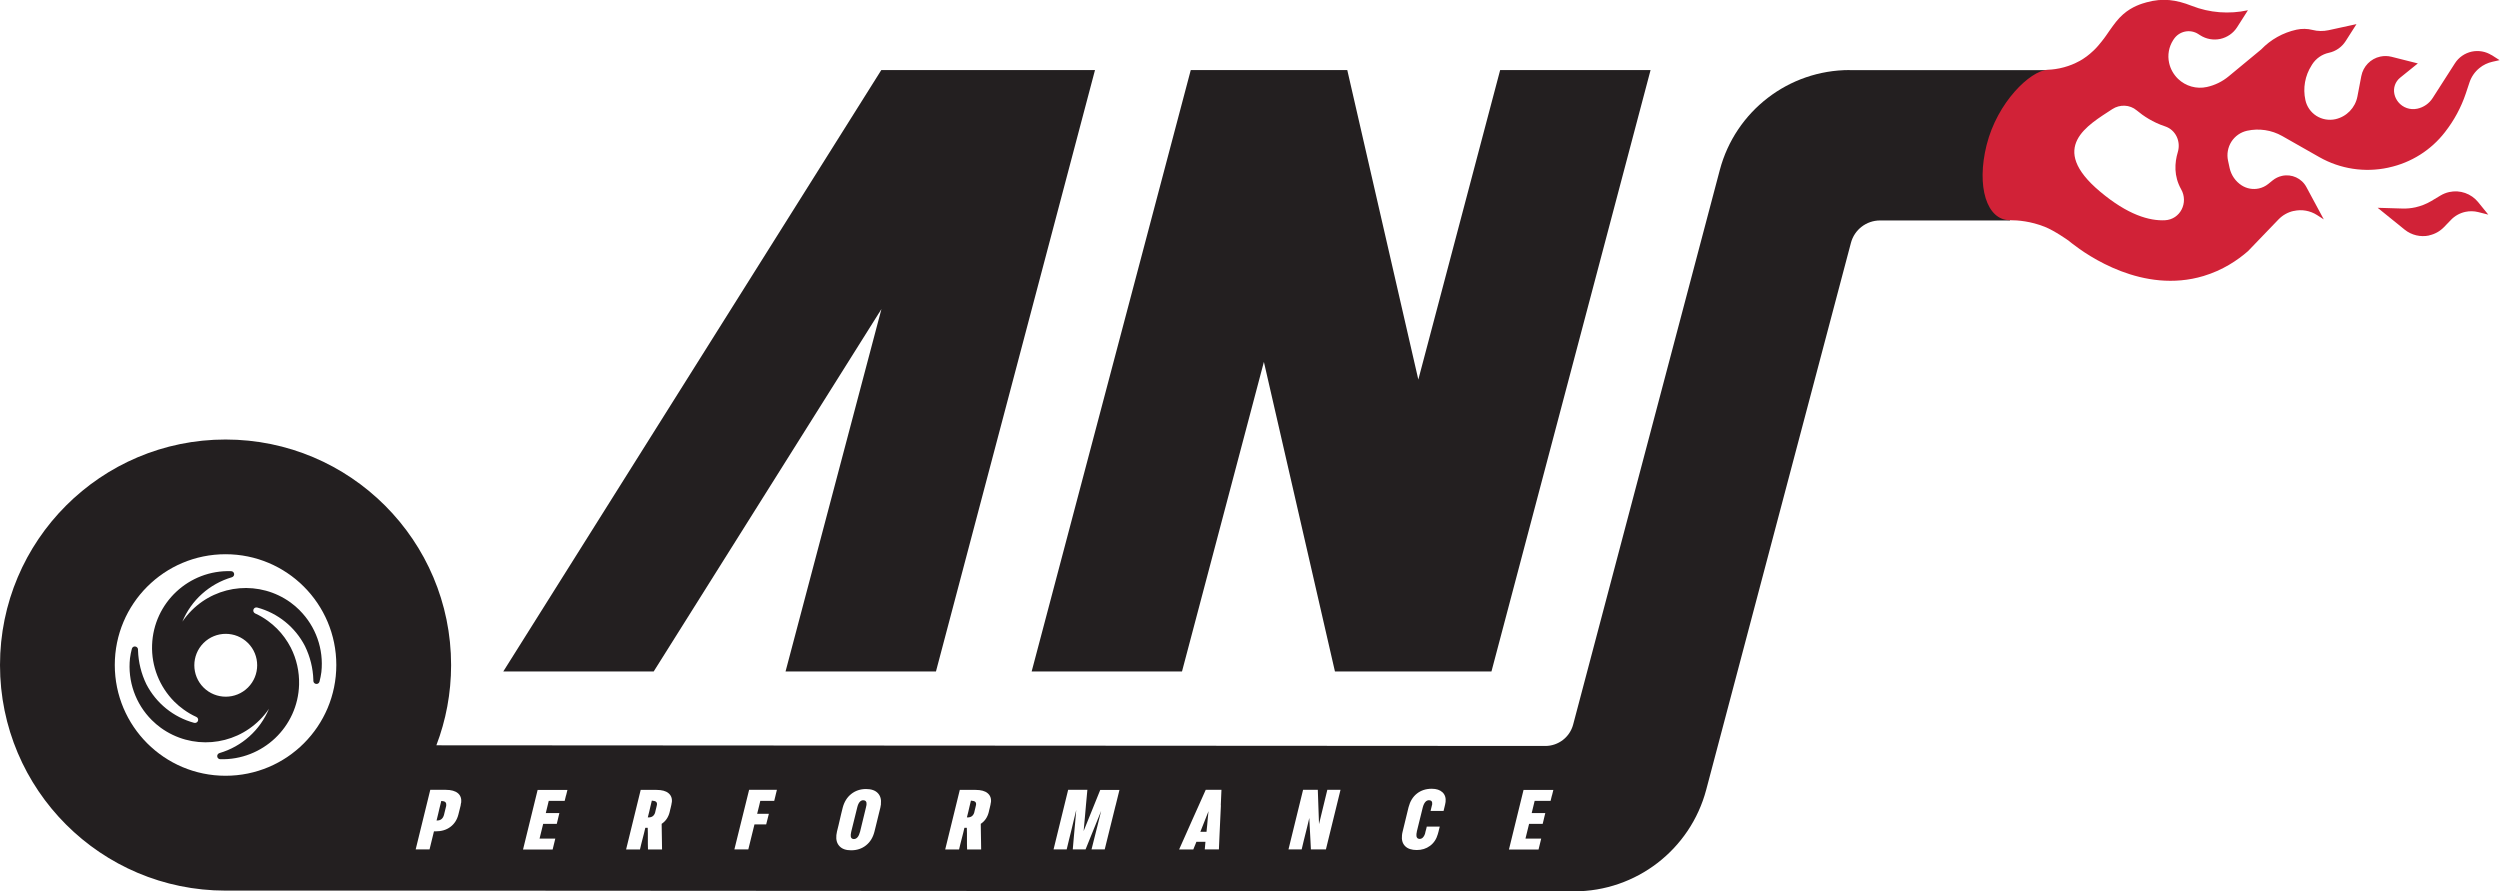 <svg viewBox="0 0 373.31 133.1" xmlns="http://www.w3.org/2000/svg" id="Layer_2"><defs><style>.cls-1{fill:#231f20;}.cls-2,.cls-3{fill:#d12237;}.cls-3{fill-rule:evenodd;}</style></defs><g id="Layer_1-2"><polygon points="131.6 10.46 75.15 100.27 97.61 100.27 131.62 46.15 117.3 100.27 139.76 100.27 163.51 10.46 131.6 10.46" class="cls-1"></polygon><polygon points="224.01 10.46 211.79 56.68 201.18 10.46 177.81 10.46 154.05 100.27 176.5 100.27 188.73 54.04 199.34 100.27 222.71 100.27 246.47 10.46 224.01 10.46" class="cls-1"></polygon><path d="M44.74,91.12c-.42-.42-.88-.81-1.36-1.16-4.55-3.28-10.81-2.77-14.77,1.2-.51.51-.97,1.07-1.38,1.67,1.33-3.21,4.05-5.65,7.39-6.63.25-.07.4-.32.33-.57-.05-.2-.23-.33-.43-.34-6.31-.22-11.59,4.72-11.81,11.03-.11,3.16,1.1,6.22,3.33,8.46.42.42.88.81,1.37,1.16.59.43,1.23.81,1.9,1.11.24.1.35.38.24.62-.09.21-.33.32-.55.27-3.08-.83-5.67-2.92-7.14-5.76-.77-1.58-1.19-3.3-1.25-5.05,0-.05,0-.09,0-.14,0-.26-.22-.46-.48-.46-.21,0-.39.15-.44.35-.12.47-.22.94-.28,1.42-.37,3.41.83,6.81,3.26,9.23.42.42.88.81,1.36,1.16,4.55,3.28,10.81,2.77,14.77-1.2.51-.51.97-1.06,1.37-1.66-1.34,3.21-4.05,5.64-7.39,6.62-.25.07-.4.33-.33.58.05.19.23.33.43.34,6.33.17,11.61-4.82,11.78-11.15.05-1.91-.37-3.81-1.24-5.52-.54-1.04-1.23-2-2.06-2.83-.42-.42-.88-.81-1.36-1.16-.59-.43-1.23-.81-1.9-1.11-.24-.11-.34-.38-.24-.62.09-.21.33-.32.55-.26,3.08.83,5.67,2.92,7.13,5.76.77,1.58,1.2,3.3,1.25,5.05,0,.04,0,.09,0,.14,0,.26.22.47.48.46.21,0,.39-.15.44-.35.12-.47.22-.95.28-1.43.37-3.41-.83-6.81-3.26-9.23ZM37.03,102.66c-1.83,1.83-4.8,1.83-6.64,0-1.83-1.83-1.83-4.81,0-6.64,1.83-1.83,4.81-1.83,6.64,0,1.83,1.83,1.83,4.81,0,6.64Z" class="cls-1"></path><path d="M179.24,124.21h.92c.04-.42.08-.77.11-1.08.03-.3.06-.61.08-.92.03-.3.06-.66.11-1.08-.24.63-.45,1.14-.61,1.54-.16.4-.36.91-.61,1.54Z" class="cls-1"></path><path d="M128.92,119.49c-.43,0-.74.36-.91,1.06-.18.73-.33,1.34-.45,1.82-.12.48-.27,1.08-.45,1.82-.03.15-.06.29-.07.4-.05.46.1.69.46.7.43,0,.74-.37.93-1.1.12-.5.22-.93.31-1.28.09-.36.18-.71.26-1.07.09-.35.19-.78.31-1.28.04-.14.07-.27.08-.38.05-.45-.11-.67-.47-.68Z" class="cls-1"></path><path d="M145.11,119.56h-.13c-.09.34-.16.63-.21.88-.05.24-.11.49-.17.74-.06.25-.13.54-.22.88h.11c.51,0,.83-.24.98-.71.03-.15.06-.28.09-.39.03-.11.06-.21.08-.32.03-.11.06-.23.09-.39.01-.04.02-.08.02-.11.04-.36-.18-.55-.65-.57Z" class="cls-1"></path><path d="M97.46,119.56h-.13c-.09.34-.16.63-.21.88-.05.24-.11.49-.17.74-.06.25-.13.54-.22.88h.11c.51,0,.83-.24.98-.71.03-.15.06-.28.09-.39.03-.11.06-.21.08-.32.03-.11.06-.23.09-.39.01-.04.02-.08.02-.11.04-.36-.18-.55-.65-.57Z" class="cls-1"></path><path d="M276.19,10.46c-9.1,0-17.05,6.13-19.38,14.92l-21.9,82.81c-.5,1.89-2.21,3.2-4.16,3.2l-165.59-.1c1.42-3.72,2.2-7.76,2.2-11.98,0-18.6-15.08-33.68-33.68-33.68S0,80.71,0,99.31s15.08,33.68,33.68,33.68h27.33l174.04.11c9.26,0,17.36-6.23,19.73-15.18l21.61-81.66c.52-1.97,2.31-3.34,4.34-3.34h19.4l5.6-22.45h-29.54ZM33.68,115.84c-9.13,0-16.54-7.4-16.54-16.54s7.4-16.54,16.54-16.54,16.54,7.4,16.54,16.54-7.4,16.54-16.54,16.54ZM68.85,119.86c-.01.12-.03.24-.06.36,0,.02,0,.03,0,.04-.07.28-.13.51-.17.68-.04.17-.1.4-.17.68-.2.79-.6,1.41-1.19,1.85-.59.45-1.33.67-2.21.67h-.25c-.13.55-.24,1-.33,1.35-.09.35-.2.8-.33,1.35h-2.07c.44-1.8.81-3.29,1.09-4.45.28-1.16.65-2.64,1.09-4.45h2.32c.8,0,1.4.17,1.8.5.4.33.56.81.5,1.42ZM84.52,118.77c-.06.21-.12.49-.2.82h-2.38c-.09.37-.16.68-.22.91-.06.23-.13.53-.22.91h2.03c-.06.22-.1.41-.14.57-.04.16-.08.31-.11.47-.04.16-.09.34-.14.57h-2.03c-.11.45-.2.82-.27,1.1-.07.28-.16.65-.27,1.1h2.35c-.08.33-.14.6-.2.82-.06.22-.12.49-.2.82h-4.42c.44-1.8.81-3.29,1.09-4.45.28-1.16.65-2.64,1.09-4.45h4.45c-.08.33-.14.6-.2.82ZM100.31,119.81c-.01.13-.03.25-.06.37-.03.15-.06.28-.09.39s-.06.21-.08.32c-.03.11-.06.24-.09.39-.19.76-.59,1.34-1.19,1.74,0,.52.01.96.02,1.34,0,.38.01.76.02,1.14,0,.38.01.83.02,1.35h-2.1c0-.31-.02-.59-.02-.84,0-.24,0-.51,0-.78,0-.28,0-.54,0-.78,0-.24-.01-.53-.02-.84h-.36c-.08.31-.14.59-.2.84-.06.25-.13.51-.2.78-.07.27-.14.54-.2.78-.06.25-.13.53-.2.84h-2.07c.44-1.8.81-3.29,1.09-4.45.28-1.16.65-2.64,1.09-4.45h2.35c.8,0,1.41.16,1.8.49.4.33.57.79.5,1.38ZM115.81,118.77c-.06.21-.12.49-.2.82h-2.08c-.06.26-.11.49-.16.68-.05.19-.09.38-.14.57-.05.19-.11.42-.17.68h1.75c-.08.32-.14.59-.2.79-.06.21-.12.47-.2.79h-1.75c-.18.76-.33,1.39-.46,1.87-.12.48-.27,1.11-.46,1.87h-2.08c.21-.86.4-1.63.57-2.31.17-.67.34-1.39.53-2.14.19-.75.36-1.47.53-2.14.17-.67.36-1.44.57-2.31h4.15c-.08.33-.14.6-.2.82ZM131.55,120.08c-.02.15-.05.32-.09.51-.09.35-.16.66-.23.93-.07.27-.14.56-.21.86-.07.3-.14.59-.21.86-.07.27-.14.58-.23.93-.22.88-.64,1.57-1.26,2.06-.62.5-1.37.74-2.23.74-.77,0-1.35-.2-1.73-.61-.39-.41-.54-.96-.47-1.66.02-.17.05-.35.09-.53.09-.35.16-.66.23-.93.07-.27.14-.56.2-.86.07-.3.14-.59.2-.86.07-.27.14-.58.23-.93.23-.86.65-1.54,1.27-2.03.62-.49,1.36-.74,2.21-.74.78,0,1.36.2,1.75.6.39.4.55.95.47,1.66ZM147.96,119.81c-.01.13-.03.25-.06.37-.03.15-.06.28-.09.39s-.06.21-.08.32c-.03.11-.06.24-.09.39-.19.76-.59,1.34-1.19,1.74,0,.52.01.96.02,1.34,0,.38.01.76.02,1.14,0,.38.01.83.02,1.35h-2.1c0-.31-.02-.59-.02-.84,0-.24,0-.51,0-.78,0-.28,0-.54,0-.78,0-.24-.01-.53-.02-.84h-.36c-.08.31-.14.59-.2.84-.06.25-.13.51-.2.78-.07.27-.14.54-.2.78-.06.25-.13.53-.2.84h-2.07c.44-1.8.81-3.29,1.09-4.45.28-1.16.65-2.64,1.09-4.45h2.35c.8,0,1.41.16,1.8.49.4.33.57.79.5,1.38ZM166.59,120.25c-.17.67-.34,1.39-.53,2.14-.19.75-.36,1.47-.53,2.14-.17.67-.36,1.44-.57,2.31h-1.97c.19-.79.36-1.46.51-2.03.14-.57.29-1.13.43-1.7.14-.57.31-1.25.5-2.03-.32.79-.59,1.46-.82,2.03-.23.57-.46,1.13-.69,1.7-.23.57-.5,1.25-.82,2.03h-1.91c.07-.8.13-1.5.18-2.08.05-.58.1-1.16.16-1.74.05-.58.11-1.27.18-2.08-.14.58-.26,1.09-.37,1.53-.11.44-.23.92-.34,1.42-.12.5-.24.97-.35,1.42-.11.45-.23.96-.37,1.53h-1.96c.44-1.8.81-3.29,1.09-4.45.28-1.16.65-2.64,1.09-4.45h2.87c-.08.84-.14,1.56-.2,2.17-.05.61-.1,1.21-.16,1.82-.06.61-.12,1.33-.2,2.17.5-1.24.92-2.27,1.24-3.07.32-.8.73-1.83,1.24-3.07h2.87c-.21.86-.4,1.63-.57,2.31ZM182.31,120.25c-.03.67-.06,1.39-.1,2.14-.04.75-.07,1.47-.1,2.14-.03.67-.06,1.44-.1,2.31h-2.11c.02-.23.04-.42.05-.57.01-.15.03-.34.05-.57h-1.35c-.06.15-.11.29-.16.4-.05.11-.09.23-.14.34-.05.11-.1.25-.16.4h-2.12c.39-.86.73-1.63,1.03-2.31.3-.67.62-1.39.95-2.14.34-.75.66-1.47.96-2.14.3-.67.64-1.44,1.03-2.31h2.35c-.04.86-.07,1.63-.1,2.31ZM199.08,122.39c-.28,1.16-.65,2.64-1.09,4.45h-2.24c-.02-.46-.04-.86-.06-1.22-.02-.36-.04-.73-.06-1.13-.02-.4-.04-.77-.06-1.13-.02-.36-.04-.76-.06-1.22-.11.46-.21.86-.29,1.22-.09.36-.18.73-.28,1.13s-.19.77-.28,1.13c-.09.36-.19.76-.29,1.22h-1.97c.44-1.8.81-3.29,1.09-4.45.28-1.16.65-2.64,1.09-4.45h2.2c.03,1.04.07,1.89.09,2.56.03.67.06,1.52.09,2.56.25-1.04.46-1.89.62-2.56.16-.66.36-1.52.62-2.56h1.97c-.44,1.8-.81,3.29-1.09,4.45ZM215.85,119.8c-.01.1-.03.21-.06.33-.03.14-.06.25-.08.34-.02.09-.04.19-.07.28-.02.09-.05.21-.08.34h-1.94c.04-.19.08-.34.11-.46.03-.12.07-.28.11-.46.01-.02.02-.03.02-.05s0-.03,0-.04c.04-.38-.12-.58-.47-.59-.43,0-.75.36-.94,1.09-.12.49-.22.91-.31,1.26-.09.35-.17.7-.26,1.05s-.19.77-.31,1.26c0,.02,0,.03,0,.04-.03.13-.05.24-.06.33-.05.48.1.73.46.75.18,0,.34-.06.48-.19.14-.13.25-.31.33-.55.03-.15.06-.28.09-.39s.06-.21.09-.32c.03-.11.06-.24.09-.39h1.94c-.04.15-.07.28-.1.39-.02.11-.05.22-.08.34-.03.11-.06.25-.11.4-.21.75-.61,1.34-1.17,1.75-.57.42-1.23.62-1.98.62s-1.35-.19-1.73-.58c-.39-.39-.55-.93-.47-1.65.02-.18.05-.36.1-.54.18-.74.33-1.34.44-1.81.12-.47.26-1.07.44-1.81.23-.88.64-1.56,1.25-2.04s1.35-.72,2.22-.72c.69,0,1.23.18,1.6.53s.53.84.46,1.45ZM231.74,118.77c-.06.21-.12.49-.2.82h-2.38c-.09.37-.16.68-.22.91-.06.23-.13.53-.22.91h2.03c-.06.22-.1.41-.14.57-.04.16-.08.31-.11.47-.04.16-.08.34-.14.57h-2.03c-.11.45-.2.82-.27,1.1-.07.28-.16.65-.27,1.1h2.35c-.08.33-.14.6-.2.82-.06.22-.12.49-.2.82h-4.42c.44-1.8.81-3.29,1.09-4.45.28-1.16.65-2.64,1.09-4.45h4.45c-.08.33-.14.6-.2.82Z" class="cls-1"></path><path d="M65.98,119.61h-.09c-.1.4-.19.74-.25,1.02s-.14.57-.2.86c-.07.29-.15.63-.25,1.03h.09c.51,0,.85-.27,1.01-.81.07-.28.13-.51.17-.69.04-.18.09-.41.17-.69,0-.02,0-.04,0-.06s0-.05,0-.06c.04-.38-.18-.58-.65-.6Z" class="cls-1"></path><path d="M362.75,35.14h0c.84-.18,1.6-.61,2.2-1.23l1.04-1.08c.58-.6,1.32-1.01,2.13-1.19h0c.64-.14,1.3-.13,1.94.03l1.5.38-1.5-1.85c-1.04-1.29-2.72-1.88-4.34-1.52h0c-.46.1-.9.28-1.3.52l-1.37.82c-.74.44-1.54.75-2.37.94h0c-.64.14-1.29.2-1.94.18l-3.7-.11,4.03,3.26c1.03.83,2.38,1.15,3.67.87Z" class="cls-2"></path><path d="M372.08,8.25c-.89-.57-1.97-.76-3-.54-1.03.23-1.93.85-2.5,1.74l-3.32,5.18c-.52.82-1.35,1.4-2.3,1.6-1.06.23-2.17-.15-2.85-1-.28-.35-.48-.76-.57-1.19-.2-.91.13-1.85.86-2.44l2.64-2.13-3.92-.99c-.55-.14-1.13-.15-1.69-.03-1.44.31-2.55,1.46-2.83,2.91l-.58,3.04c-.32,1.69-1.62,3.03-3.3,3.4-.97.21-1.99.03-2.83-.5-.84-.54-1.43-1.38-1.64-2.36-.39-1.78-.06-3.64.92-5.17l.09-.15c.57-.89,1.47-1.52,2.5-1.74s1.93-.85,2.5-1.74l1.62-2.54-4.17.91c-.79.17-1.61.16-2.39-.04-.78-.2-1.6-.21-2.39-.04-2.02.44-3.86,1.47-5.29,2.96l-4.85,4.01c-.94.78-2.06,1.33-3.26,1.59-1.54.34-3.15-.12-4.29-1.21-.67-.65-1.14-1.48-1.34-2.39-.26-1.17-.04-2.39.6-3.39l.08-.12c.38-.59.98-1.01,1.67-1.16.69-.15,1.41-.02,2,.36l.3.19c.89.57,1.97.76,3,.54,1.03-.23,1.93-.85,2.5-1.74l1.62-2.54c-2.8.61-5.72.39-8.39-.66-2.36-.92-4.29-1.19-6.73-.53-.73.2-2.18.62-3.52,1.8-.8.7-1.35,1.48-1.99,2.38-.39.55-.65.98-1.24,1.71-.32.4-.66.82-1.16,1.3-.77.74-1.46,1.19-1.64,1.3-.36.23-1.61.99-3.45,1.37-.93.19-1.61.21-1.82.22-2.58.16-7.48,4.84-9.08,11.23-1.55,6.2.01,11.23,3.48,11.23,1.21,0,3.09.15,5.19.98,1.5.59,3.56,2.07,3.58,2.08.07.06.15.12.23.19,0,0,.12.1.24.19,2.38,1.87,10.63,7.61,19.68,4.89,2.85-.86,5.05-2.33,6.63-3.71l4.56-4.74c.61-.63,1.39-1.07,2.24-1.26h.04c1.19-.27,2.44-.05,3.47.61l1.01.65-2.6-4.83c-.7-1.31-2.19-1.99-3.64-1.67-.5.11-.98.34-1.38.66l-.68.55c-.41.33-.89.56-1.4.67-.88.19-1.79.03-2.55-.45-.92-.59-1.57-1.52-1.81-2.59l-.24-1.11c-.21-.97-.03-1.99.5-2.83.54-.84,1.38-1.43,2.35-1.64,1.78-.39,3.65-.11,5.24.79l5.56,3.16c3.11,1.76,6.75,2.32,10.24,1.57l.12-.03c3.33-.72,6.3-2.59,8.38-5.28l.06-.08c1.32-1.7,2.35-3.61,3.04-5.65l.57-1.71c.28-.84.8-1.58,1.49-2.14.56-.46,1.23-.77,1.93-.93l1.07-.24-1.23-.79ZM323.29,32.89c-2.33.11-5.55-.79-9.71-4.29-7.86-6.61-1.78-9.92,1.83-12.3,1.13-.74,2.62-.69,3.65.18,1,.84,2.42,1.79,4.24,2.39,1.58.52,2.38,2.24,1.9,3.84-.48,1.6-.61,3.59.49,5.54,1.14,2-.11,4.52-2.41,4.64Z" class="cls-3"></path></g></svg>